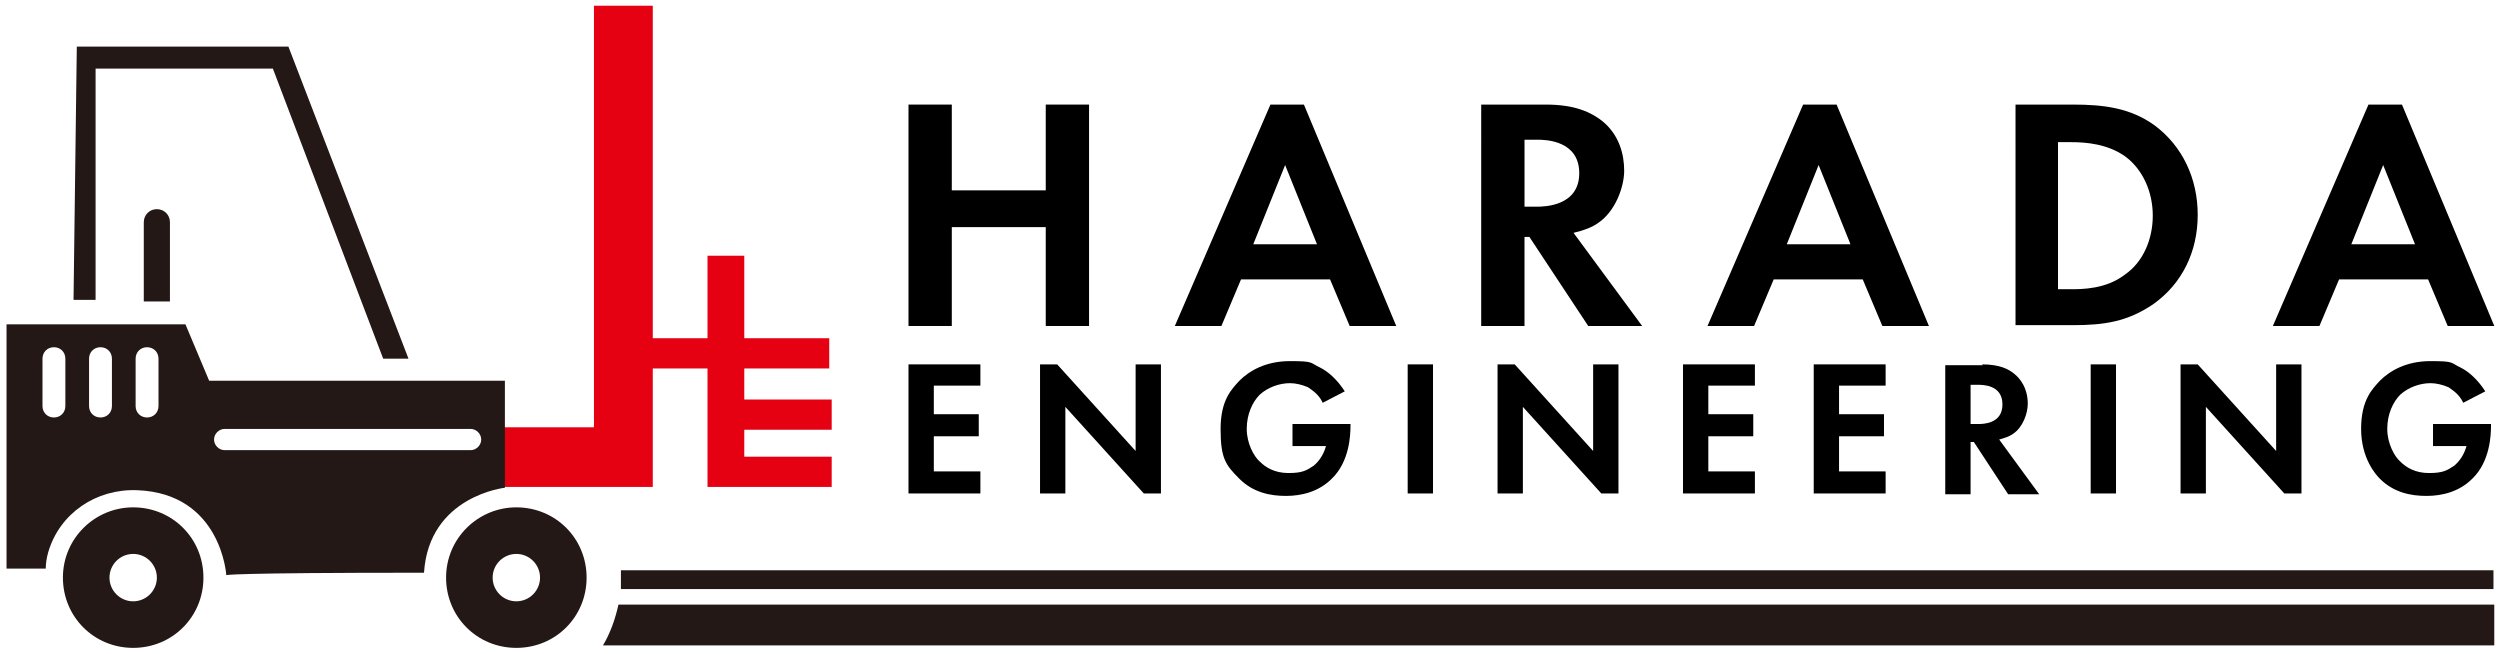 <?xml version="1.0" encoding="UTF-8"?>
<svg xmlns="http://www.w3.org/2000/svg" width="306" height="80" version="1.1" viewBox="0 0 306 80">
  <defs>
    <style>
      .cls-1 {
        fill: #231815;
      }

      .cls-2 {
        fill: #e50012;
      }
    </style>
  </defs>
  <!-- Generator: Adobe Illustrator 28.6.0, SVG Export Plug-In . SVG Version: 1.2.0 Build 709)  -->
  <g>
    <g id="_レイヤー_1" data-name="レイヤー_1">
      <g>
        <polygon class="cls-1" points="11.7 8.4 33.4 8.4 46.9 43.9 50 43.9 35.3 5.7 9.4 5.7 9 36.7 11.7 36.7 11.7 8.4"/>
        <path class="cls-1" d="M17.6,27.2v9.7h3.2v-9.7c0-.9-.7-1.6-1.6-1.6s-1.6.7-1.6,1.6Z"/>
        <path class="cls-1" d="M16.3,62.1c-4.7,0-8.6,3.8-8.6,8.6s3.8,8.6,8.6,8.6,8.6-3.8,8.6-8.6-3.8-8.6-8.6-8.6ZM16.3,73.6c-1.6,0-2.9-1.3-2.9-2.9s1.3-2.9,2.9-2.9,2.9,1.3,2.9,2.9-1.3,2.9-2.9,2.9Z"/>
        <path class="cls-1" d="M63.2,62.1c-4.7,0-8.6,3.8-8.6,8.6s3.8,8.6,8.6,8.6,8.6-3.8,8.6-8.6-3.8-8.6-8.6-8.6ZM63.2,73.6c-1.6,0-2.9-1.3-2.9-2.9s1.3-2.9,2.9-2.9,2.9,1.3,2.9,2.9-1.3,2.9-2.9,2.9Z"/>
        <polygon class="cls-2" points="91.1 55.9 91.1 52.6 101.8 52.6 101.8 48.9 91.1 48.9 91.1 45.1 101.5 45.1 101.5 41.4 91.1 41.4 91.1 31.3 86.6 31.3 86.6 41.4 79.9 41.4 79.9 .7 72.7 .7 72.7 52.3 61.7 52.3 61.7 59.6 79.9 59.6 79.9 59.5 79.9 52.3 79.9 45.1 86.6 45.1 86.6 55.9 86.6 59.5 86.6 59.6 101.8 59.6 101.8 55.9 91.1 55.9"/>
        <path class="cls-1" d="M305.2,74H75.7c-.4,1.8-1,3.5-1.9,5h231.5v-5Z"/>
        <path class="cls-1" d="M305.2,72.1v-2.3H76c0,.2,0,.5,0,.7,0,.5,0,1.1,0,1.6h229.3Z"/>
        <path class="cls-1" d="M25.6,46.6l-2.9-6.9H.8v29.9h4.8c0-.6.1-1.3.3-2,1.4-4.8,5.9-7.8,10.9-7.6,10.3.4,10.9,10.4,10.9,10.4,0,0,0-.3,24.2-.3.6-9.4,9.9-10.4,9.9-10.4v-13.1H25.6ZM8,49.7c0,.8-.6,1.4-1.4,1.4s-1.4-.6-1.4-1.4v-5.8c0-.8.6-1.4,1.4-1.4s1.4.6,1.4,1.4v5.8ZM13.7,49.7c0,.8-.6,1.4-1.4,1.4s-1.4-.6-1.4-1.4v-5.8c0-.8.6-1.4,1.4-1.4s1.4.6,1.4,1.4v5.8ZM19.4,49.7c0,.8-.6,1.4-1.4,1.4s-1.4-.6-1.4-1.4v-5.8c0-.8.6-1.4,1.4-1.4s1.4.6,1.4,1.4v5.8ZM57.6,55.1h-30.1c-.7,0-1.3-.6-1.3-1.3s.6-1.3,1.3-1.3h30.1c.7,0,1.3.6,1.3,1.3s-.6,1.3-1.3,1.3Z"/>
        <g>
          <g>
            <path d="M116.5,23.3h11.5v-10.5h5.3v27.1h-5.3v-12.1h-11.5v12.1h-5.3V12.8h5.3v10.5Z"/>
            <path d="M162.8,34.2h-10.9l-2.4,5.7h-5.7l11.7-27.1h4.1l11.3,27.1h-5.7l-2.4-5.7ZM161.2,29.9l-3.9-9.7-3.9,9.7h7.7Z"/>
            <path d="M189.2,12.8c3.7,0,5.6,1,6.9,2,2.1,1.7,2.7,4.1,2.7,6.1s-1.1,5-3.2,6.4c-.7.5-1.7.9-3,1.2l8.4,11.4h-6.6l-7.2-10.9h-.6v10.9h-5.3V12.8h7.8ZM186.6,25.3h1.5c1,0,5.2-.1,5.2-4.1s-4.1-4.1-5.1-4.1h-1.6v8.2Z"/>
            <path d="M228,34.2h-10.9l-2.4,5.7h-5.7l11.7-27.1h4.1l11.3,27.1h-5.7l-2.4-5.7ZM226.5,29.9l-3.9-9.7-3.9,9.7h7.7Z"/>
            <path d="M253.7,12.8c3.8,0,7.1.4,10.1,2.6,3.3,2.5,5.2,6.4,5.2,10.9s-1.9,8.4-5.4,10.9c-3.2,2.2-6.1,2.6-9.9,2.6h-7V12.8h7.1ZM251.9,35.4h1.6c1.3,0,4.3,0,6.6-1.8,2.2-1.5,3.4-4.3,3.4-7.2s-1.2-5.6-3.3-7.2c-2.2-1.6-4.9-1.8-6.7-1.8h-1.6v18Z"/>
            <path d="M297.2,34.2h-10.9l-2.4,5.7h-5.7l11.7-27.1h4.1l11.3,27.1h-5.7l-2.4-5.7ZM295.6,29.9l-3.9-9.7-3.9,9.7h7.7Z"/>
          </g>
          <g>
            <path d="M120,47.2h-5.7v3.5h5.5v2.7h-5.5v4.3h5.7v2.7h-8.8v-15.8h8.8v2.7Z"/>
            <path d="M127.3,60.4v-15.8h2.1l9.6,10.6v-10.6h3.1v15.8h-2.1l-9.6-10.6v10.6h-3.1Z"/>
            <path d="M158,51.9h7.3v.2c0,1.1-.1,4.4-2.3,6.5-1.6,1.6-3.7,2.1-5.6,2.1s-4-.4-5.7-2.1-2.3-2.5-2.3-6.1,1.4-4.9,2.3-5.9c1.2-1.2,3.2-2.4,6.2-2.4s2.4.2,3.7.8c1,.5,2.1,1.5,3,2.9l-2.7,1.4c-.5-1.1-1.4-1.6-1.8-1.9-.7-.3-1.5-.5-2.2-.5-1.3,0-2.7.5-3.7,1.4-.9.9-1.6,2.4-1.6,4.2s.9,3.4,1.6,4c.7.7,1.8,1.4,3.5,1.4s2.2-.3,3.1-.9c.6-.5,1.2-1.3,1.5-2.4h-4.1v-2.7Z"/>
            <path d="M175.4,44.6v15.8h-3.1v-15.8h3.1Z"/>
            <path d="M183.3,60.4v-15.8h2.1l9.6,10.6v-10.6h3.1v15.8h-2.1l-9.6-10.6v10.6h-3.1Z"/>
            <path d="M214.8,47.2h-5.7v3.5h5.5v2.7h-5.5v4.3h5.7v2.7h-8.8v-15.8h8.8v2.7Z"/>
            <path d="M230.8,47.2h-5.7v3.5h5.5v2.7h-5.5v4.3h5.7v2.7h-8.8v-15.8h8.8v2.7Z"/>
            <path d="M242.6,44.6c2.2,0,3.3.6,4,1.2,1.2,1,1.6,2.4,1.6,3.6s-.6,2.9-1.8,3.7c-.4.3-1,.5-1.7.7l4.9,6.7h-3.8l-4.2-6.4h-.4v6.4h-3.1v-15.8h4.6ZM241.2,51.9h.9c.6,0,3,0,3-2.4s-2.4-2.4-3-2.4h-.9v4.8Z"/>
            <path d="M259,44.6v15.8h-3.1v-15.8h3.1Z"/>
            <path d="M266.9,60.4v-15.8h2.1l9.6,10.6v-10.6h3.1v15.8h-2.1l-9.6-10.6v10.6h-3.1Z"/>
            <path d="M297.6,51.9h7.3v.2c0,1.1-.1,4.4-2.3,6.5-1.6,1.6-3.7,2.1-5.6,2.1s-4-.4-5.7-2.1c-.5-.5-2.3-2.5-2.3-6.1s1.4-4.9,2.3-5.9c1.2-1.2,3.2-2.4,6.2-2.4s2.4.2,3.7.8c1,.5,2.1,1.5,3,2.9l-2.7,1.4c-.5-1.1-1.4-1.6-1.8-1.9-.7-.3-1.5-.5-2.2-.5-1.3,0-2.7.5-3.7,1.4-.9.9-1.6,2.4-1.6,4.2s.9,3.4,1.6,4c.7.7,1.8,1.4,3.5,1.4s2.2-.3,3.1-.9c.6-.5,1.2-1.3,1.5-2.4h-4.1v-2.7Z"/>
          </g>
        </g>
      </g>
    </g>
  </g>
</svg>